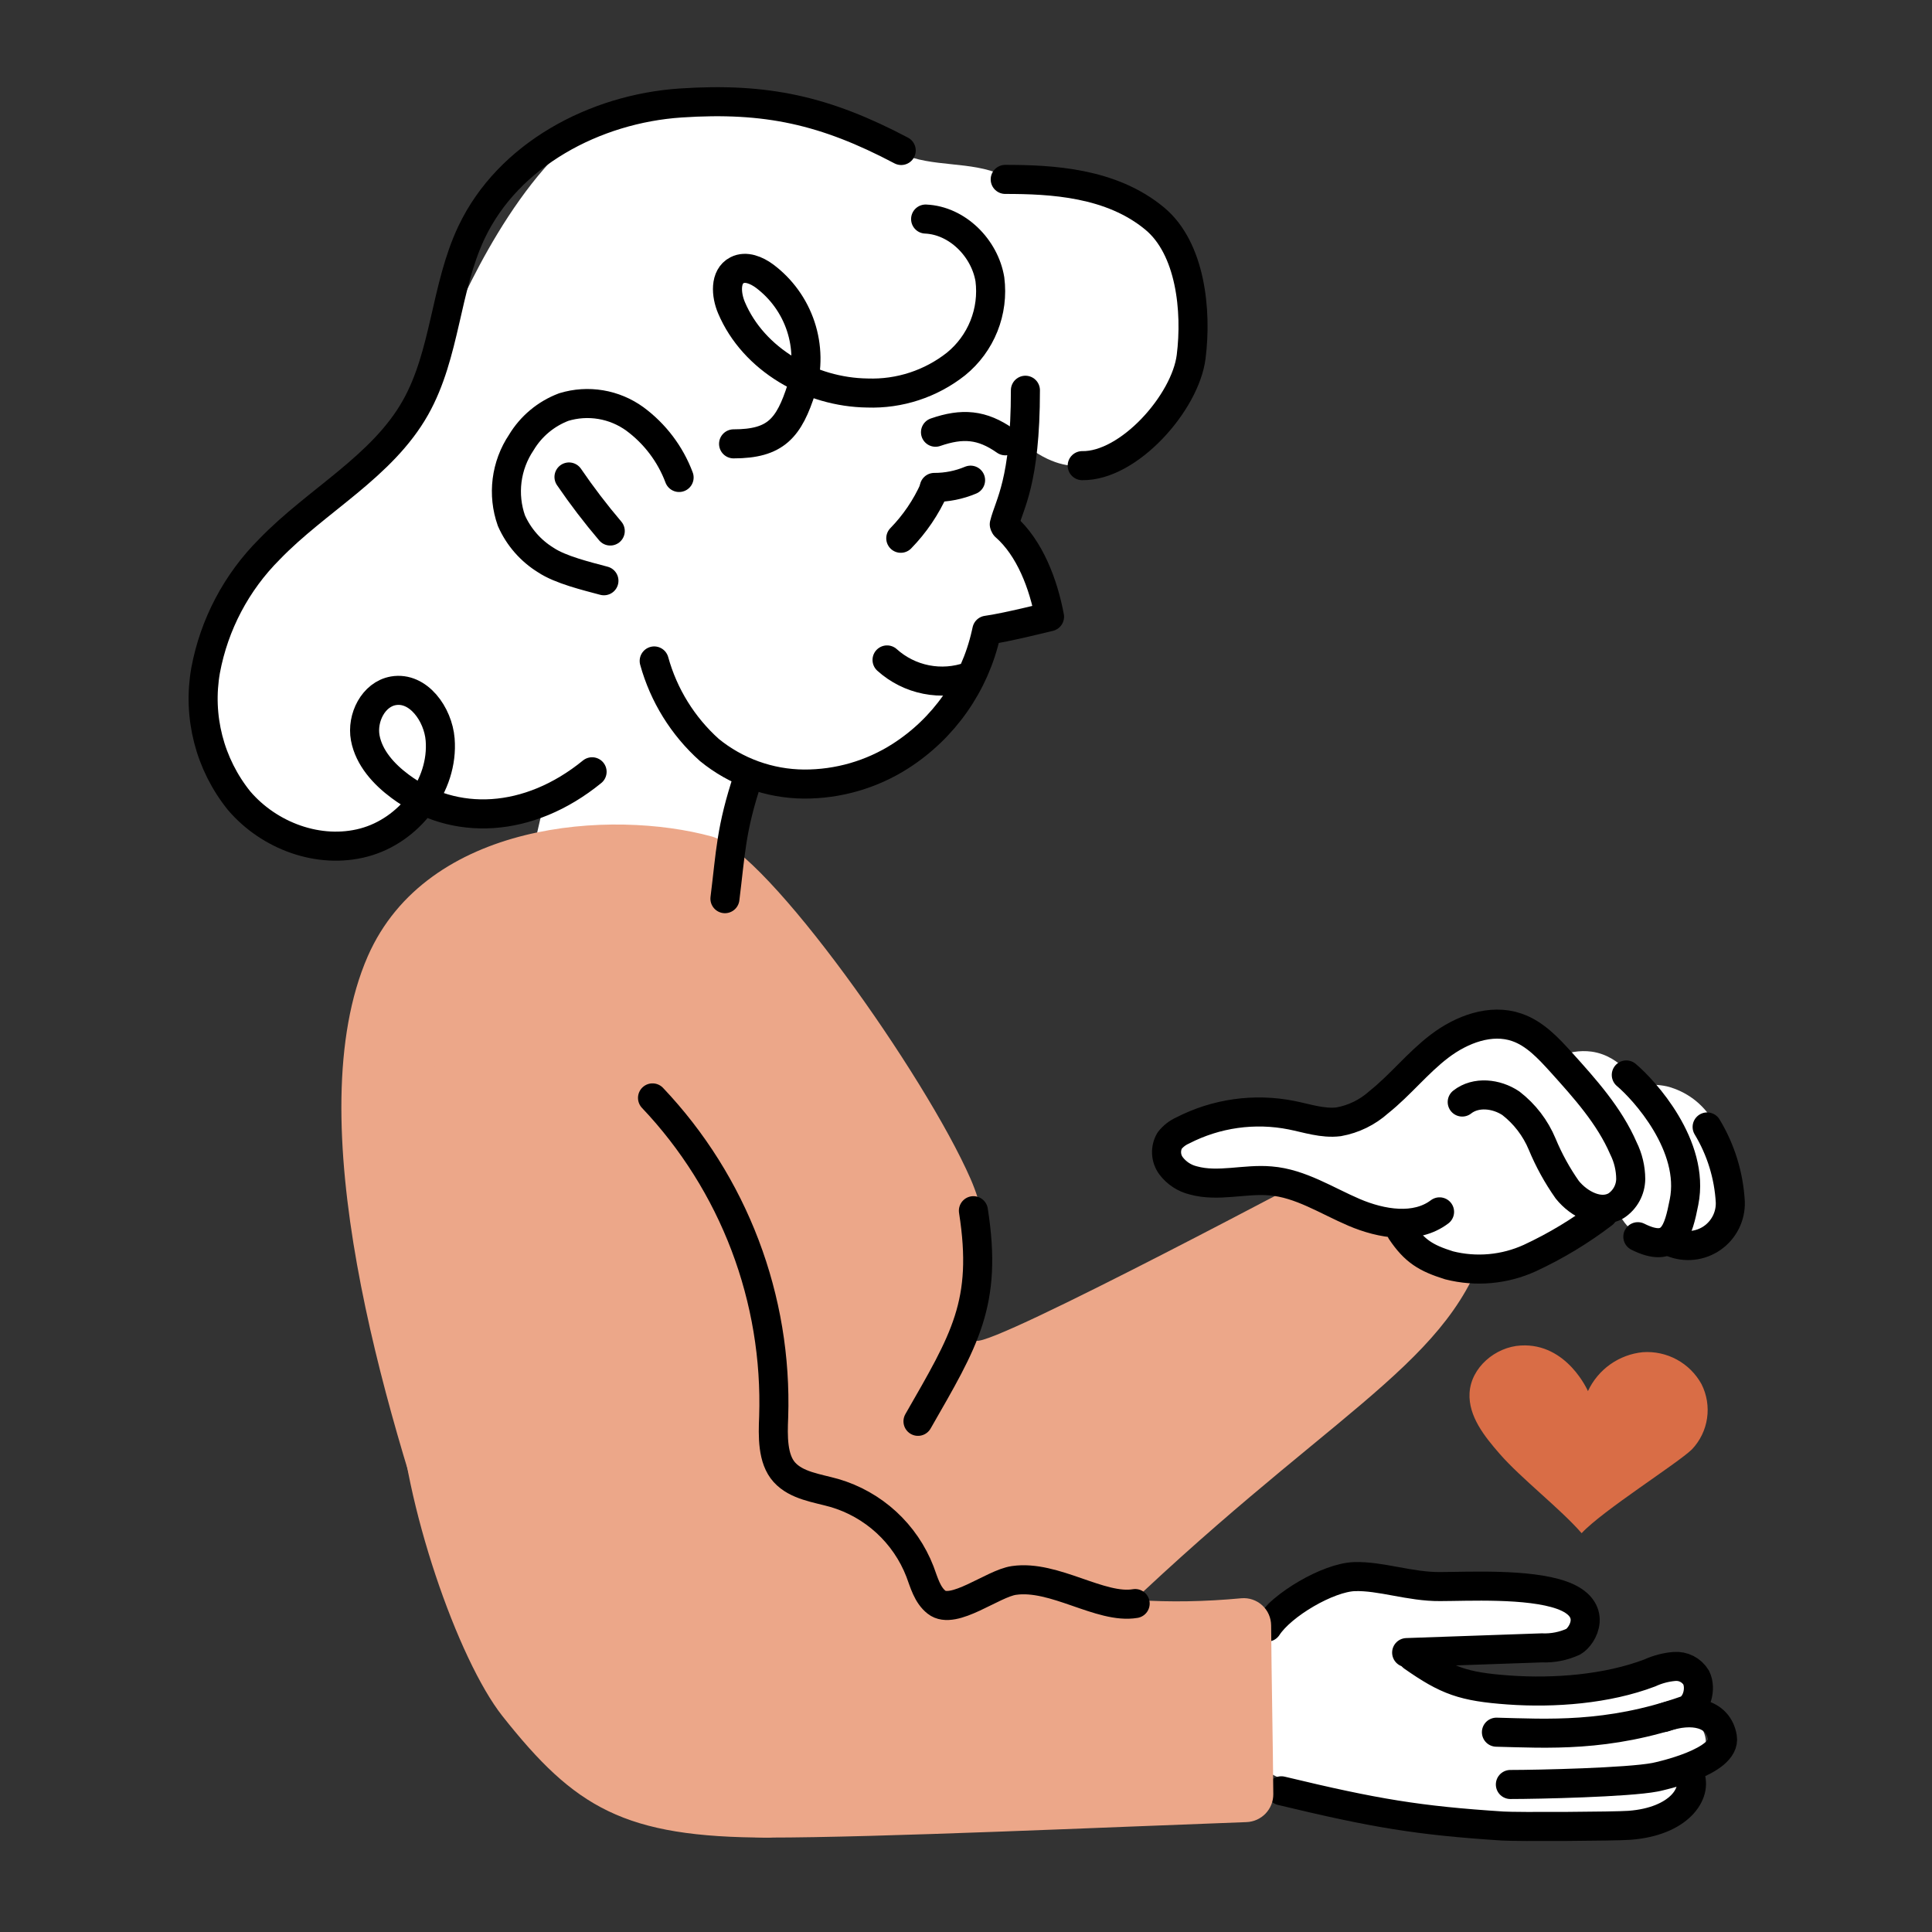 <svg width="266" height="266" viewBox="0 0 266 266" fill="none" xmlns="http://www.w3.org/2000/svg"><rect x="0" y="0" width="266" height="266" fill="#333333" stroke="none"/><g clip-path="url(#clip0_105_639)"><path d="M171.13 225.92C172.61 221.18 177.54 218.24 182.44 217.46C187.34 216.68 192.33 217.61 197.26 218.18C202.298 218.76 207.371 218.97 212.44 218.81C213.581 218.685 214.736 218.801 215.83 219.15C216.373 219.335 216.843 219.69 217.17 220.161C217.498 220.632 217.666 221.196 217.65 221.77C217.44 223.48 215.84 225.9 214.13 226.11C207.65 226.91 200.65 225.88 194.13 226.68C197.88 231.2 204.13 233.08 209.96 233.08C215.79 233.08 221.59 231.5 227.33 230.21C228.743 229.762 230.254 229.72 231.69 230.09C233.07 230.58 234.17 232.18 233.58 233.54C233.25 234.3 232.43 234.93 232.52 235.76C232.61 236.59 233.59 237.04 234.15 237.7C234.742 238.527 234.983 239.556 234.82 240.56C234.64 242.355 234.005 244.074 232.974 245.555C231.943 247.036 230.551 248.228 228.93 249.02C226.13 250.35 222.93 250.36 219.82 250.33C206.82 250.23 193.74 249.98 181.24 246.57C177.53 245.57 173.72 244.15 171.24 241.24C168.76 238.33 168.08 233.51 170.77 230.77" fill="white"/><path d="M124 21.11C120.26 19.34 99 6.19 83 16.11C71.19 23.41 63.63 41.04 61 47.11C59.17 51.37 59 52.73 57 56.11C50.79 66.67 44.63 66.86 37 76.11C33.5 80.36 27 88.22 28 98.11C28.14 99.51 29.17 110.11 38 114.11C44.3 116.97 52.21 115.42 58 110.11C60.629 111.464 63.543 112.171 66.5 112.171C69.457 112.171 72.371 111.464 75 110.11L72 123.11L100 124.11C101.667 118.11 103.333 112.11 105 106.11C106.57 106.48 116.76 108.71 126 102.11C131.01 98.458 134.556 93.14 136 87.11L144 85.11C144.062 81.546 143.013 78.052 141 75.11C139.91 73.554 138.556 72.2 137 71.11C138.333 67.777 139.667 64.443 141 61.11C144.68 64.11 147.51 64.26 149 64.11C156.83 63.32 166.64 49.51 164 39.11C161.7 30.04 149.3 24.18 138 24.11C133.63 22.11 128.34 23.11 124 21.11Z" fill="white"/><path d="M50.63 131.67C58.81 113 84.26 111.4 98 115.17C105.63 117.27 127.42 148.11 133.63 162.31C139.94 176.8 128.36 182.56 134.43 184.59C136.81 185.38 183.43 160.46 184.54 159.93C189.03 166.67 204.43 171.86 204.43 171.86C198.86 188.56 182.16 194.93 151.93 224.36C148.84 227.36 141.05 231.16 136.8 231.86C132.528 232.615 128.127 231.851 124.36 229.7C122.359 228.372 120.561 226.762 119.02 224.92C117.74 236.03 110.76 253 105.79 253C93.43 253 69.2 241.07 61.24 218C52.88 193.78 40.91 153.93 50.63 131.67Z" fill="#ECA789"/><path d="M141.18 53.73C141.18 66.46 138.96 69.38 138.27 72.19" stroke="black" stroke-width="4" stroke-linecap="round" stroke-linejoin="round"/><path d="M133.63 66.11C132.048 66.776 130.347 67.116 128.63 67.11" stroke="black" stroke-width="4" stroke-linecap="round" stroke-linejoin="round"/><path d="M133.53 93.11C131.604 93.8 129.527 93.956 127.519 93.559C125.512 93.163 123.649 92.23 122.13 90.86" stroke="black" stroke-width="4" stroke-linecap="round" stroke-linejoin="round"/><path d="M90.07 91C91.378 95.73 94.016 99.985 97.67 103.26C101.343 106.257 105.929 107.912 110.67 107.95C115.377 107.977 119.992 106.644 123.96 104.11C129.95 100.278 134.187 94.237 135.75 87.3L135.87 86.77C138.42 86.43 144.5 84.91 144.5 84.91C143.66 80.45 141.81 75.46 138.4 72.47" stroke="black" stroke-width="4" stroke-linecap="round" stroke-linejoin="round"/><path d="M93.5 65.74C92.293 62.521 90.177 59.721 87.41 57.68C86.017 56.67 84.409 55.996 82.713 55.712C81.016 55.427 79.276 55.54 77.63 56.04C75.181 56.962 73.115 58.685 71.77 60.93C70.722 62.492 70.053 64.278 69.817 66.144C69.581 68.01 69.784 69.906 70.41 71.68C71.403 73.928 73.056 75.822 75.15 77.11C77.15 78.45 80.76 79.32 83.15 79.96" stroke="black" stroke-width="4" stroke-linecap="round" stroke-linejoin="round"/><path d="M78.34 65.67C80.101 68.249 81.997 70.732 84.02 73.11" stroke="black" stroke-width="4" stroke-linecap="round" stroke-linejoin="round"/><path d="M103 107.03C100.61 114.19 100.61 117.37 99.81 123.73" stroke="black" stroke-width="4" stroke-linecap="round" stroke-linejoin="round"/><path d="M174.48 224.02C176.48 220.93 182.87 217.19 186.48 217.07C190.09 216.95 194.15 218.48 198.28 218.44C201.93 218.44 210.43 217.97 215.04 219.63C220.19 221.48 217.91 225.29 216.61 226.03C215.251 226.654 213.764 226.945 212.27 226.88L193.67 227.53" stroke="black" stroke-width="4" stroke-linecap="round" stroke-linejoin="round"/><path d="M194.5 228.11C199.22 231.41 201.44 232.23 207.72 232.68C214 233.13 221.26 232.57 227.15 230.33C228.217 229.84 229.36 229.539 230.53 229.44C231.123 229.391 231.718 229.508 232.248 229.778C232.777 230.049 233.222 230.461 233.53 230.97C234.28 232.49 233.63 234.97 232.03 235.49C221.33 239.25 212.95 238.66 206.03 238.49" stroke="black" stroke-width="4" stroke-linecap="round" stroke-linejoin="round"/><path d="M229.08 236.47C232.98 235.1 236.56 235.84 237.14 239.19C237.72 242.54 228.61 244.55 227.87 244.69C224.13 245.41 211.76 245.69 207.95 245.69" stroke="black" stroke-width="4" stroke-linecap="round" stroke-linejoin="round"/><path d="M232.63 244.36C233.77 246.91 231.15 250.8 224.35 251.31C222.35 251.46 208.89 251.54 206.89 251.41C195.31 250.66 189.34 249.67 176.42 246.56" stroke="black" stroke-width="4" stroke-linecap="round" stroke-linejoin="round"/><path d="M218.63 191.53C219.316 190.057 220.373 188.787 221.699 187.847C223.025 186.908 224.573 186.329 226.19 186.17C227.814 186.057 229.436 186.41 230.866 187.187C232.295 187.965 233.473 189.135 234.26 190.56C234.997 192.013 235.266 193.658 235.03 195.27C234.793 196.881 234.063 198.38 232.94 199.56C230.94 201.5 220.63 207.99 217.76 211.09C214.85 207.74 209.39 203.52 206.48 200.17C204.38 197.76 202.16 194.99 202.33 191.8C202.52 188.29 205.88 185.44 209.39 185.25C215.76 184.89 218.63 191.53 218.63 191.53Z" fill="#D96D46"/><path d="M164.25 155.16C167.86 152.89 171.58 152.8 174.59 152.77C178.1 152.736 181.592 153.273 184.93 154.36C187.257 152.9 189.643 151.31 192.09 149.59C198.09 145.31 199.17 142.5 202.43 141.59C204.86 140.94 208.64 141.17 214.36 145.59C215.838 144.853 217.503 144.574 219.14 144.79C223.29 145.39 225.29 149.15 225.5 149.57C226.818 149.282 228.182 149.282 229.5 149.57C230.823 149.905 232.067 150.499 233.158 151.317C234.25 152.136 235.168 153.164 235.86 154.34C236.36 154.17 239.72 170.82 237.02 171.09C234.48 171.35 232.96 172.18 232.68 171.84L229.5 170.25C228.459 170.559 227.351 170.559 226.31 170.25C223.18 169.25 222.37 165.65 222.31 165.48C221.146 166.972 219.802 168.316 218.31 169.48C215.053 171.976 211.223 173.619 207.17 174.26C203.98 174.83 200.97 175.5 197.63 174.26C196.37 173.79 194.38 173.01 193.63 171.07C193.273 170.04 193.273 168.92 193.63 167.89C187.206 168.026 180.87 166.375 175.33 163.12H165.79C162.79 162.94 160.5 161.56 160.22 159.94C159.92 157.87 162.87 156.02 164.25 155.16Z" fill="white"/><path d="M198.2 166.85C194.92 169.33 190.2 168.53 186.43 166.92C182.66 165.31 179.04 162.92 174.95 162.59C171.4 162.27 167.74 163.47 164.3 162.52C163.08 162.226 161.999 161.519 161.24 160.52C160.869 160.024 160.652 159.429 160.617 158.81C160.581 158.191 160.728 157.576 161.04 157.04C161.511 156.438 162.122 155.961 162.82 155.65C167.437 153.269 172.725 152.525 177.82 153.54C179.97 153.97 182.13 154.72 184.31 154.45C186.361 154.083 188.269 153.152 189.82 151.76C192.82 149.37 195.18 146.33 198.21 144.03C201.24 141.73 205.26 140.2 208.85 141.45C211.32 142.3 213.18 144.31 214.94 146.25C218.22 149.89 221.57 153.61 223.52 158.11C224.172 159.422 224.514 160.865 224.52 162.33C224.51 163.058 224.323 163.773 223.974 164.413C223.626 165.052 223.127 165.597 222.52 166C220.3 167.32 217.4 165.82 215.78 163.8C214.403 161.843 213.246 159.74 212.33 157.53C211.407 155.311 209.921 153.371 208.02 151.9C206.02 150.56 203.2 150.25 201.32 151.73" stroke="black" stroke-width="4" stroke-linecap="round" stroke-linejoin="round"/><path d="M223.91 148C226.36 150.05 233.41 157.77 231.86 165.5C231.07 169.5 230.27 172.66 225.5 170.27" stroke="black" stroke-width="4" stroke-linecap="round" stroke-linejoin="round"/><path d="M235.04 155.16C236.932 158.294 238.028 161.844 238.23 165.5C238.26 166.467 238.048 167.427 237.613 168.292C237.177 169.156 236.533 169.898 235.739 170.451C234.944 171.003 234.024 171.348 233.062 171.454C232.1 171.561 231.126 171.425 230.23 171.06" stroke="black" stroke-width="4" stroke-linecap="round" stroke-linejoin="round"/><path d="M220.73 167.11C217.595 169.504 214.208 171.549 210.63 173.21C207.145 174.8 203.222 175.152 199.51 174.21C196.33 173.21 194.78 172.28 192.92 169.52" stroke="black" stroke-width="4" stroke-linecap="round" stroke-linejoin="round"/><path d="M175.01 223.78C175.07 231.34 175.25 239.47 175.31 247.01C175.318 248.009 174.936 248.971 174.245 249.692C173.554 250.414 172.608 250.836 171.61 250.87C152.69 251.56 120.96 253 105.78 253C85.89 253 79.14 248.86 69.19 236.29C63.01 228.48 55.56 206.93 54.87 192.54C54.26 179.77 56.55 167.38 58.34 154.72C59.27 148.11 60.65 141.26 64.79 136.02C68.93 130.78 76.63 127.78 82.52 130.92C82.52 130.92 90.12 227.67 170.91 220.05C171.429 220.004 171.951 220.067 172.445 220.233C172.938 220.4 173.392 220.666 173.777 221.017C174.162 221.367 174.471 221.794 174.683 222.269C174.895 222.745 175.006 223.259 175.01 223.78Z" fill="#ECA789"/><path d="M128.63 67.31C127.507 69.831 125.946 72.134 124.02 74.11" stroke="black" stroke-width="4" stroke-linecap="round" stroke-linejoin="round"/><path d="M138.41 60.69C135.2 58.43 132.5 58.23 128.8 59.51" stroke="black" stroke-width="4" stroke-linecap="round" stroke-linejoin="round"/><path d="M127.44 30.16C131.81 30.35 135.58 34.16 136.29 38.46C136.567 40.638 136.285 42.85 135.469 44.889C134.654 46.927 133.333 48.724 131.63 50.11C128.163 52.848 123.835 54.266 119.42 54.11C111.63 54.01 103.75 49.54 100.71 42.36C99.96 40.59 99.77 38.07 101.48 37.2C102.69 36.58 104.16 37.2 105.26 38.01C107.59 39.751 109.33 42.165 110.246 44.926C111.161 47.687 111.208 50.662 110.38 53.45C108.63 58.97 106.8 61.11 101 61.11" stroke="black" stroke-width="4" stroke-linecap="round" stroke-linejoin="round"/><path d="M124.08 20.72C113.61 15.2 105.52 13.39 93.71 14.18C81.9 14.97 69.99 21.29 64.92 31.99C61.3 39.63 61.37 48.71 57.21 56.11C52.63 64.25 43.63 68.85 37.09 75.63C32.549 80.17 29.489 85.978 28.31 92.29C27.752 95.438 27.875 98.668 28.67 101.765C29.465 104.861 30.914 107.751 32.92 110.24C37.06 115.09 43.92 117.65 50.11 116C56.3 114.35 61.11 108.18 60.6 101.82C60.32 98.34 57.6 94.52 54.16 95.11C51.4 95.59 49.78 98.85 50.29 101.6C50.8 104.35 52.85 106.6 55.09 108.26C62.52 113.81 72.77 113.39 81.52 106.26" stroke="black" stroke-width="4" stroke-linecap="round" stroke-linejoin="round"/><path d="M138.4 24.7C144.76 24.7 153 25.11 159 30.11C163.92 34.21 164.8 42.76 164 49.11C163.2 55.46 155.41 64.22 149 64.11" stroke="black" stroke-width="4" stroke-linecap="round" stroke-linejoin="round"/><path d="M156.29 220.78C151.52 221.58 145.16 216.78 139.59 217.6C136.68 218.02 131.26 222.44 128.95 220.6C127.67 219.6 127.23 217.89 126.66 216.37C125.656 213.782 124.069 211.459 122.023 209.583C119.977 207.706 117.526 206.326 114.86 205.55C112.44 204.87 109.67 204.55 108 202.71C106.33 200.87 106.41 197.71 106.52 195.07C106.784 187.011 105.445 178.98 102.582 171.443C99.719 163.905 95.388 157.011 89.84 151.16" stroke="black" stroke-width="4" stroke-linecap="round" stroke-linejoin="round"/><path d="M134.02 166.69C136.02 179.45 132.81 184.48 126.39 195.69" stroke="black" stroke-width="4" stroke-linecap="round" stroke-linejoin="round"/></g><defs><clipPath id="clip0_105_639"><rect width="214.22" height="241.48" fill="white" transform="translate(26 12)"/></clipPath></defs></svg>